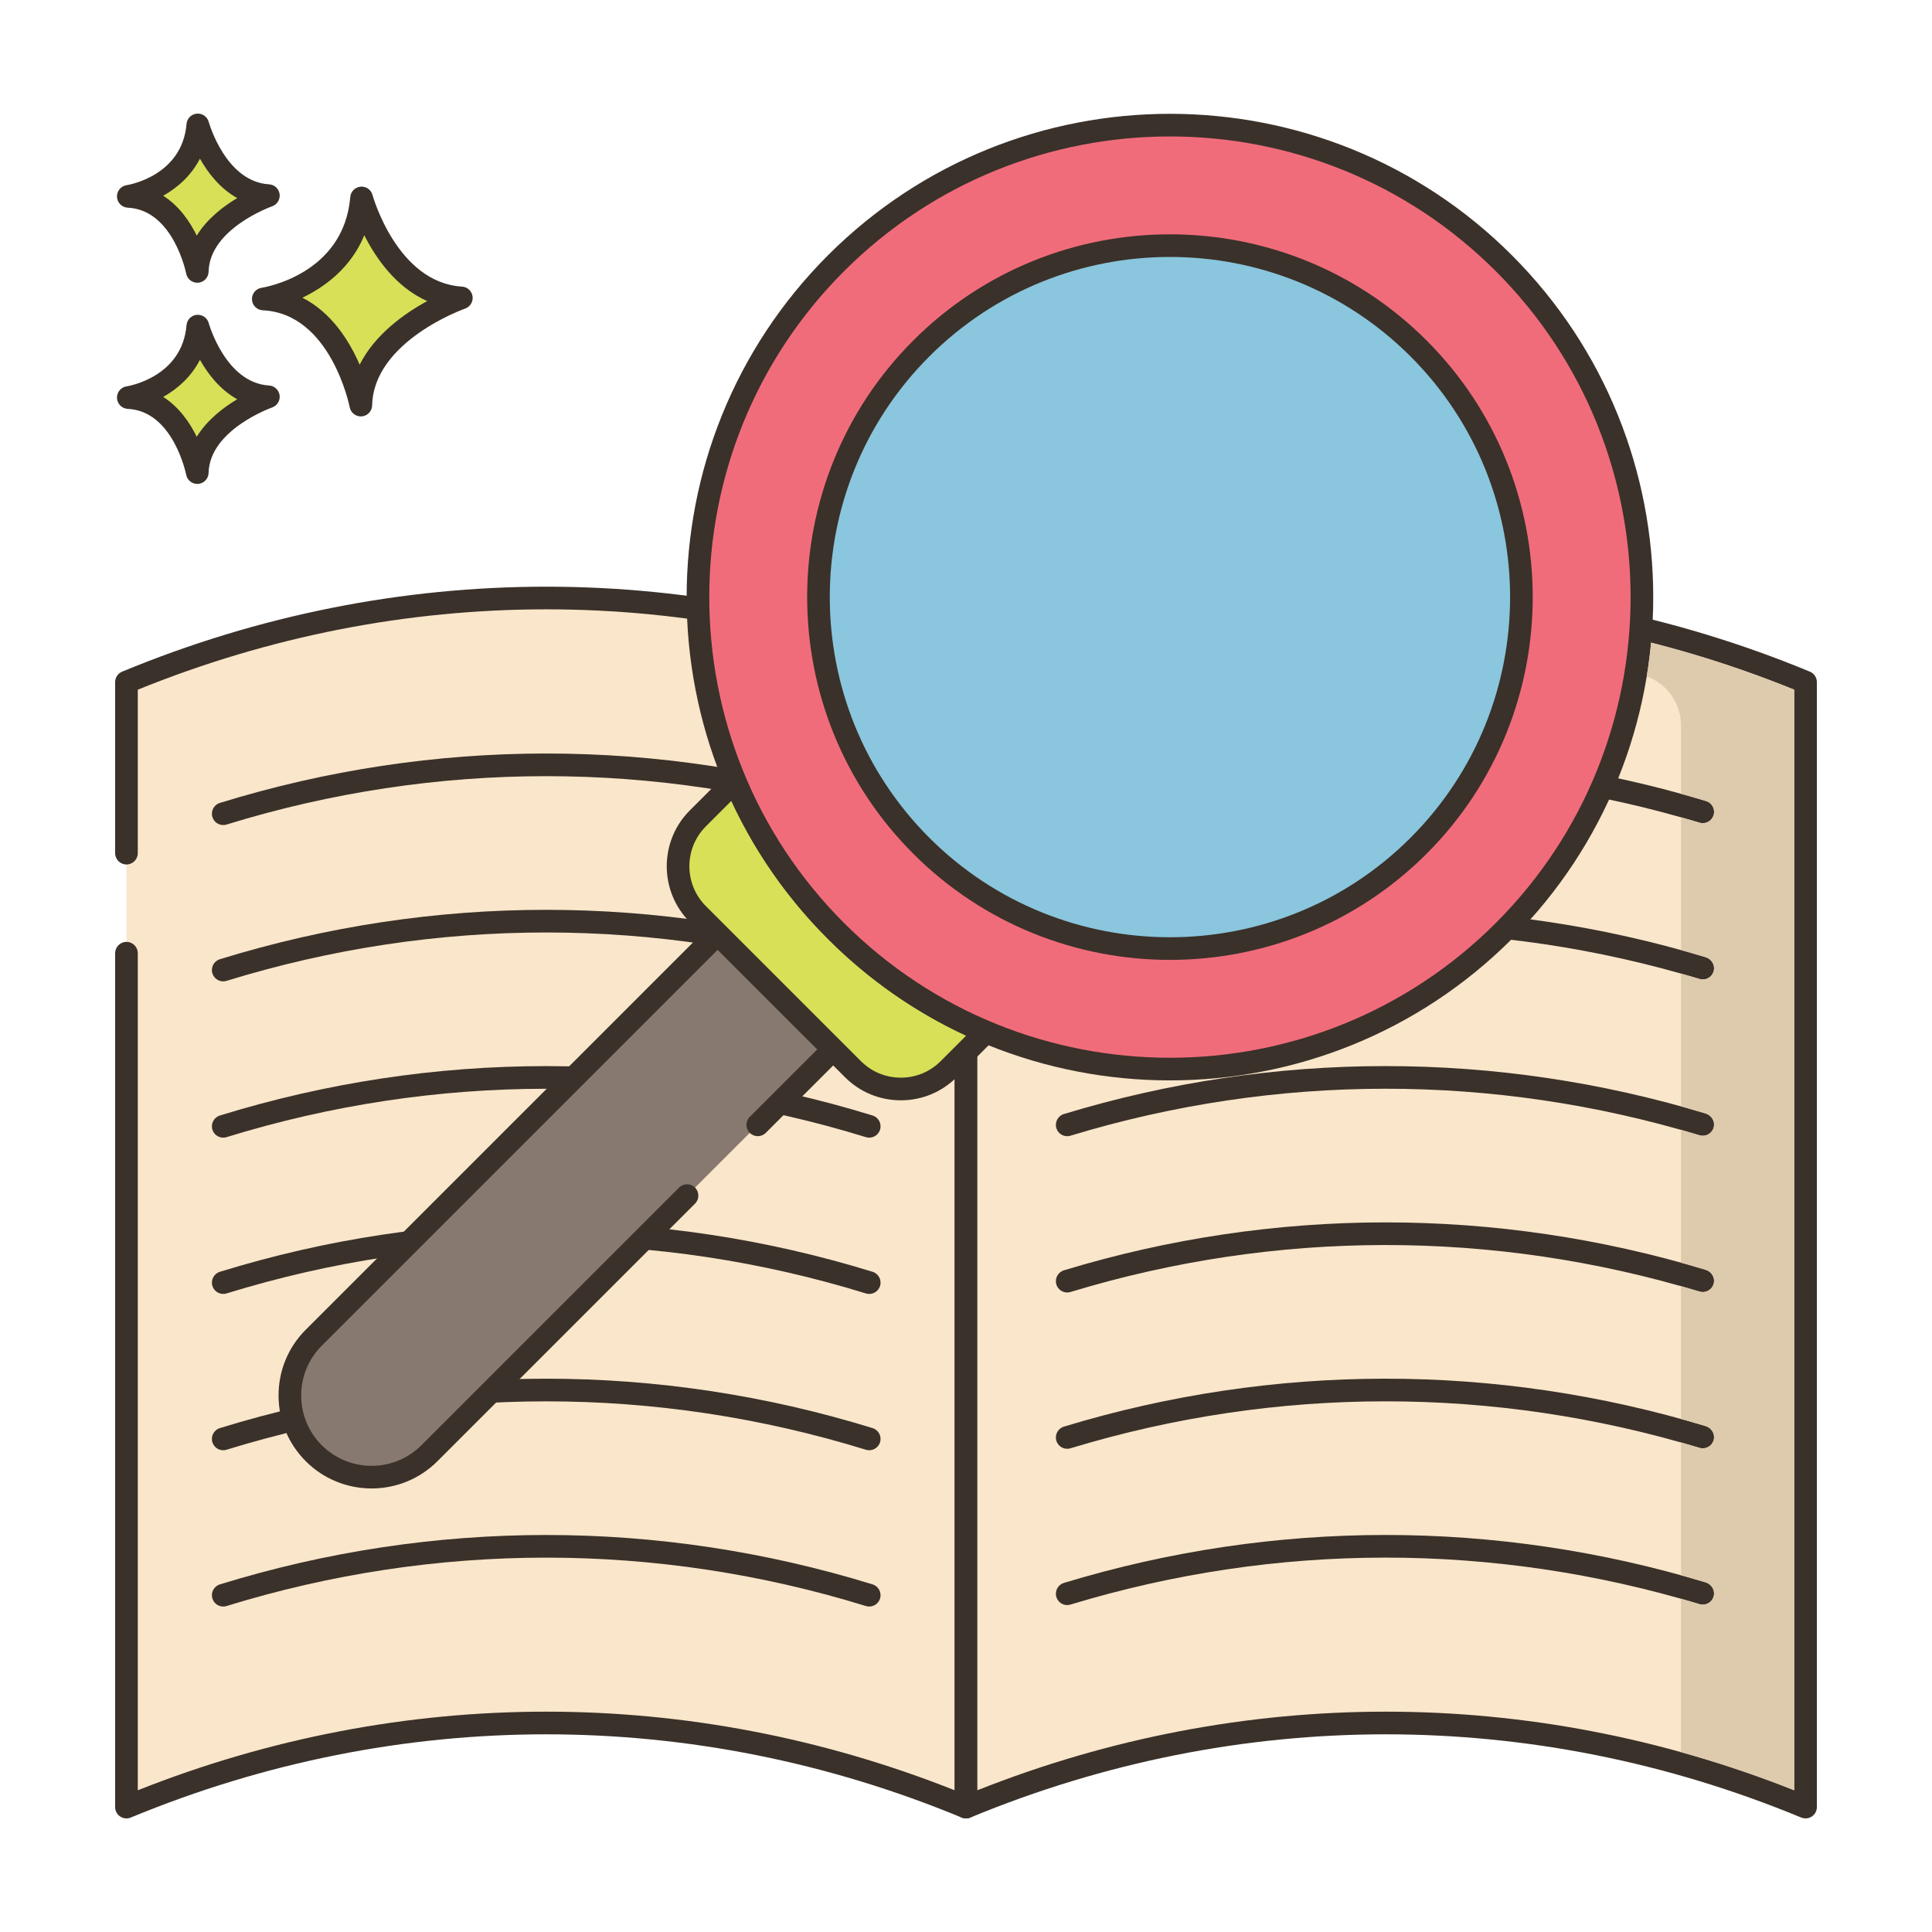 <?xml version="1.0" encoding="utf-8"?>
<!-- Generator: Adobe Illustrator 22.0.0, SVG Export Plug-In . SVG Version: 6.00 Build 0)  -->
<svg version="1.1" xmlns="http://www.w3.org/2000/svg" xmlns:xlink="http://www.w3.org/1999/xlink" x="0px" y="0px"
	 viewBox="0 0 256 256" style="enable-background:new 0 0 256 256;" xml:space="preserve">
<style type="text/css">
	.st0{display:none;}
	.st1{display:inline;}
	.st2{fill:none;stroke:#6B1D1D;stroke-width:0.5;stroke-miterlimit:10;}
	.st3{fill:#3A312A;}
	.st4{fill:#87796F;}
	.st5{fill:#D5DE58;}
	.st6{fill:#695B51;}
	.st7{fill:#FCE8CB;}
	.st8{fill:#F16C7A;}
	.st9{fill:#8AC6DD;}
	.st10{fill:#DECAAD;}
	.st11{fill:#D6DF58;}
	.st12{fill-rule:evenodd;clip-rule:evenodd;fill:#FCE8CB;}
	.st13{fill:#F5978A;}
	.st14{fill:#D7E057;}
	.st15{fill-rule:evenodd;clip-rule:evenodd;fill:#87796F;}
	.st16{fill:#6CA8BF;}
	.st17{fill:#B9C239;}
	.st18{fill:#D34E5C;}
	.st19{fill:#FAE6CA;}
	.st20{fill:#F8E4C8;}
	.st21{fill:#8AC5DC;}
	.st22{fill:#EF6D7A;}
	.st23{fill:#EB6E7A;}
	.st24{fill:#89C4DB;}
	.st25{fill-rule:evenodd;clip-rule:evenodd;fill:#F16C7A;}
	.st26{fill:#F7E3C7;}
	.st27{fill:#F6E2C6;}
	.st28{fill:#ED6E7A;}
	.st29{fill:#8AC3DA;}
	.st30{fill:#D5DC57;}
	.st31{fill-rule:evenodd;clip-rule:evenodd;fill:#D7E057;}
	.st32{fill-rule:evenodd;clip-rule:evenodd;fill:#F8E4C8;}
	.st33{fill:#D4DB56;}
	.st34{fill:#F59689;}
	.st35{fill:#DDC9AC;}
	.st36{fill:#D24E5C;}
	.st37{fill:#6A5C52;}
	.st38{fill:#6CA6BE;}
	.st39{fill:#B8C136;}
	.st40{fill-rule:evenodd;clip-rule:evenodd;fill:#FAE6CA;}
</style>
<g id="Layer_2" class="st0">
	<g class="st1">
		<g>
			<line class="st2" x1="0" y1="4.829" x2="256" y2="4.829"/>
			<line class="st2" x1="0" y1="16.56" x2="256" y2="16.56"/>
			<line class="st2" x1="0" y1="28.29" x2="256" y2="28.29"/>
			<line class="st2" x1="0" y1="40.021" x2="256" y2="40.021"/>
			<line class="st2" x1="0" y1="51.751" x2="256" y2="51.751"/>
			<line class="st2" x1="0" y1="63.482" x2="256" y2="63.482"/>
			<line class="st2" x1="0" y1="75.213" x2="256" y2="75.213"/>
			<line class="st2" x1="0" y1="86.943" x2="256" y2="86.943"/>
			<line class="st2" x1="0" y1="98.674" x2="256" y2="98.674"/>
			<line class="st2" x1="0" y1="110.404" x2="256" y2="110.404"/>
			<line class="st2" x1="0" y1="122.135" x2="256" y2="122.135"/>
			<line class="st2" x1="0" y1="133.865" x2="256" y2="133.865"/>
			<line class="st2" x1="0" y1="145.596" x2="256" y2="145.596"/>
			<line class="st2" x1="0" y1="157.326" x2="256" y2="157.326"/>
			<line class="st2" x1="0" y1="169.057" x2="256" y2="169.057"/>
			<line class="st2" x1="0" y1="180.788" x2="256" y2="180.788"/>
			<line class="st2" x1="0" y1="192.518" x2="256" y2="192.518"/>
			<line class="st2" x1="0" y1="204.249" x2="256" y2="204.249"/>
			<line class="st2" x1="0" y1="215.979" x2="256" y2="215.979"/>
			<line class="st2" x1="0" y1="227.71" x2="256" y2="227.71"/>
			<line class="st2" x1="0" y1="239.44" x2="256" y2="239.44"/>
			<line class="st2" x1="0" y1="251.171" x2="256" y2="251.171"/>
		</g>
		<g>
			<line class="st2" x1="251.171" y1="0" x2="251.171" y2="256"/>
			<line class="st2" x1="239.44" y1="0" x2="239.44" y2="256"/>
			<line class="st2" x1="227.71" y1="0" x2="227.71" y2="256"/>
			<line class="st2" x1="215.979" y1="0" x2="215.979" y2="256"/>
			<line class="st2" x1="204.249" y1="0" x2="204.249" y2="256"/>
			<line class="st2" x1="192.518" y1="0" x2="192.518" y2="256"/>
			<line class="st2" x1="180.788" y1="0" x2="180.788" y2="256"/>
			<line class="st2" x1="169.057" y1="0" x2="169.057" y2="256"/>
			<line class="st2" x1="157.326" y1="0" x2="157.326" y2="256"/>
			<line class="st2" x1="145.596" y1="0" x2="145.596" y2="256"/>
			<line class="st2" x1="133.865" y1="0" x2="133.865" y2="256"/>
			<line class="st2" x1="122.135" y1="0" x2="122.135" y2="256"/>
			<line class="st2" x1="110.404" y1="0" x2="110.404" y2="256"/>
			<line class="st2" x1="98.674" y1="0" x2="98.674" y2="256"/>
			<line class="st2" x1="86.943" y1="0" x2="86.943" y2="256"/>
			<line class="st2" x1="75.212" y1="0" x2="75.212" y2="256"/>
			<line class="st2" x1="63.482" y1="0" x2="63.482" y2="256"/>
			<line class="st2" x1="51.751" y1="0" x2="51.751" y2="256"/>
			<line class="st2" x1="40.021" y1="0" x2="40.021" y2="256"/>
			<line class="st2" x1="28.29" y1="0" x2="28.29" y2="256"/>
			<line class="st2" x1="16.56" y1="0" x2="16.56" y2="256"/>
			<line class="st2" x1="4.829" y1="0" x2="4.829" y2="256"/>
		</g>
	</g>
</g>
<g id="Layer_1">
	<g>
		<path class="st19" d="M16.757,126.303v113.145c35.613-14.751,75.628-14.751,111.241,0V90.383
			c-35.613-14.752-75.628-14.752-111.241,0v22.664V126.303z"/>
		<path class="st3" d="M127.998,240.949c-0.194,0-0.39-0.038-0.574-0.114c-35.497-14.704-74.596-14.703-110.093,0
			c-0.461,0.192-0.99,0.14-1.407-0.139c-0.417-0.278-0.667-0.746-0.667-1.247V126.303c0-0.829,0.672-1.5,1.5-1.5
			c0.828,0,1.5,0.671,1.5,1.5v110.918c34.99-13.889,73.253-13.889,108.241,0V91.389c-34.942-14.199-73.299-14.198-108.241,0v21.658
			c0,0.829-0.672,1.5-1.5,1.5c-0.828,0-1.5-0.671-1.5-1.5V90.383c0-0.607,0.365-1.154,0.926-1.386
			c36.238-15.011,76.151-15.011,112.39,0c0.561,0.232,0.926,0.779,0.926,1.386v149.065c0,0.501-0.25,0.969-0.667,1.247
			C128.581,240.863,128.29,240.949,127.998,240.949z"/>
		<path class="st14" d="M47.911,26.228c0,0,3.408,12.659,13.222,13.246c0,0-13.1,4.525-13.321,14.202
			c0,0-2.578-13.572-12.925-14.059C34.887,39.618,46.937,37.792,47.911,26.228z"/>
		<path class="st3" d="M47.81,55.176c-0.713,0-1.335-0.506-1.473-1.217c-0.023-0.124-2.494-12.418-11.521-12.843
			c-0.771-0.037-1.388-0.651-1.428-1.421c-0.04-0.771,0.511-1.445,1.273-1.561c0.441-0.069,10.895-1.817,11.754-12.032
			c0.061-0.725,0.635-1.301,1.359-1.367c0.736-0.062,1.394,0.399,1.584,1.102c0.031,0.116,3.259,11.626,11.863,12.14
			c0.714,0.043,1.297,0.584,1.396,1.292c0.098,0.708-0.318,1.388-0.994,1.623c-0.121,0.042-12.118,4.31-12.313,12.819
			c-0.018,0.767-0.611,1.396-1.375,1.459C47.894,55.175,47.852,55.176,47.81,55.176z M40.069,39.447
			c3.878,1.969,6.231,5.746,7.587,8.876c2.026-4.021,5.942-6.787,8.949-8.427c-4.134-1.842-6.783-5.651-8.334-8.722
			C46.478,35.534,43,38.042,40.069,39.447z"/>
		<path class="st14" d="M26.212,43.209c0,0,2.411,8.954,9.352,9.369c0,0-9.266,3.201-9.422,10.045c0,0-1.824-9.6-9.142-9.944
			C17,52.679,25.524,51.388,26.212,43.209z"/>
		<path class="st3" d="M26.142,64.123c-0.714,0-1.337-0.507-1.473-1.22c-0.016-0.082-1.704-8.442-7.739-8.726
			c-0.771-0.037-1.388-0.651-1.428-1.421c-0.04-0.771,0.511-1.445,1.273-1.561c0.296-0.047,7.363-1.243,7.942-8.113
			c0.062-0.726,0.636-1.303,1.361-1.368c0.717-0.057,1.392,0.399,1.582,1.102l0,0c0.021,0.079,2.227,7.919,7.993,8.264
			c0.714,0.043,1.299,0.584,1.396,1.293c0.097,0.709-0.32,1.388-0.996,1.622c-0.081,0.028-8.282,2.953-8.412,8.662
			c-0.018,0.767-0.611,1.397-1.376,1.461C26.225,64.122,26.183,64.123,26.142,64.123z M21.622,52.596
			c2.107,1.333,3.523,3.394,4.447,5.28c1.376-2.232,3.515-3.872,5.365-4.973c-2.287-1.269-3.885-3.35-4.941-5.224
			C25.319,49.966,23.477,51.555,21.622,52.596z"/>
		<path class="st14" d="M26.212,16.551c0,0,2.411,8.954,9.352,9.37c0,0-9.266,3.201-9.422,10.045c0,0-1.824-9.6-9.142-9.944
			C17,26.022,25.524,24.731,26.212,16.551z"/>
		<path class="st3" d="M26.142,37.466c-0.714,0-1.337-0.507-1.473-1.22c-0.016-0.082-1.704-8.442-7.739-8.726
			c-0.771-0.037-1.388-0.651-1.428-1.421c-0.04-0.771,0.511-1.445,1.273-1.56c0.296-0.047,7.363-1.243,7.942-8.114
			c0.062-0.726,0.636-1.303,1.361-1.368c0.717-0.063,1.392,0.399,1.582,1.102l0,0c0.021,0.079,2.227,7.92,7.993,8.265
			c0.714,0.043,1.299,0.584,1.396,1.294c0.097,0.709-0.32,1.388-0.996,1.622c-0.081,0.028-8.282,2.952-8.412,8.662
			c-0.018,0.767-0.611,1.397-1.376,1.461C26.225,37.465,26.183,37.466,26.142,37.466z M21.622,25.938
			c2.107,1.333,3.523,3.395,4.447,5.28c1.376-2.233,3.516-3.872,5.365-4.972c-2.287-1.269-3.885-3.35-4.941-5.224
			C25.319,23.309,23.477,24.897,21.622,25.938z"/>
		<path class="st19" d="M239.243,90.383c-35.613-14.752-75.628-14.752-111.241,0c0,49.689,0,99.377,0,149.065
			c35.613-14.751,75.628-14.751,111.241,0C239.243,189.76,239.243,140.072,239.243,90.383z"/>
		<path class="st3" d="M239.243,240.949c-0.194,0-0.39-0.038-0.574-0.114c-35.497-14.704-74.598-14.703-110.093,0
			c-0.461,0.192-0.99,0.14-1.407-0.139c-0.417-0.278-0.667-0.746-0.667-1.247V90.383c0-0.607,0.365-1.154,0.926-1.386
			c36.237-15.009,76.15-15.01,112.39,0c0.561,0.232,0.926,0.779,0.926,1.386v149.065c0,0.501-0.25,0.969-0.667,1.247
			C239.826,240.863,239.535,240.949,239.243,240.949z M183.623,226.805c18.312,0,36.625,3.472,54.12,10.416V91.389
			c-34.944-14.199-73.299-14.198-108.241,0v145.832C146.997,230.277,165.31,226.805,183.623,226.805z"/>
		<path class="st3" d="M115.178,212.874c-0.145,0-0.295-0.021-0.442-0.067c-27.717-8.549-57.012-8.548-84.715,0
			c-0.799,0.246-1.632-0.201-1.876-0.991c-0.244-0.792,0.2-1.631,0.991-1.876c28.283-8.727,58.187-8.727,86.484,0
			c0.791,0.244,1.235,1.084,0.991,1.875C116.412,212.46,115.819,212.874,115.178,212.874z"/>
		<path class="st3" d="M141.409,212.68c-0.643,0-1.237-0.417-1.435-1.064c-0.24-0.793,0.207-1.63,0.999-1.871
			c27.817-8.452,57.24-8.471,85.089-0.056c0.793,0.24,1.242,1.077,1.002,1.87c-0.238,0.794-1.079,1.239-1.869,1.002
			c-27.279-8.243-56.101-8.224-83.349,0.054C141.701,212.659,141.554,212.68,141.409,212.68z"/>
		<path class="st3" d="M29.577,192.164c-0.641,0-1.233-0.414-1.433-1.058c-0.244-0.792,0.2-1.631,0.991-1.876
			c28.283-8.728,58.187-8.727,86.484,0c0.791,0.244,1.235,1.084,0.991,1.875c-0.244,0.792-1.081,1.236-1.876,0.992
			c-27.717-8.549-57.012-8.548-84.715,0C29.873,192.142,29.724,192.164,29.577,192.164z"/>
		<path class="st3" d="M141.409,191.971c-0.643,0-1.237-0.417-1.435-1.064c-0.24-0.792,0.207-1.63,0.999-1.871
			c27.818-8.453,57.241-8.471,85.089-0.056c0.793,0.24,1.242,1.077,1.002,1.87c-0.238,0.794-1.079,1.24-1.869,1.002
			c-27.279-8.244-56.101-8.225-83.349,0.054C141.701,191.95,141.554,191.971,141.409,191.971z"/>
		<path class="st3" d="M115.178,171.454c-0.145,0-0.295-0.021-0.442-0.067c-27.717-8.549-57.012-8.548-84.715-0.001
			c-0.799,0.244-1.632-0.201-1.876-0.991c-0.244-0.791,0.2-1.631,0.991-1.876c28.283-8.727,58.187-8.727,86.484,0
			c0.791,0.244,1.235,1.084,0.991,1.875C116.412,171.04,115.819,171.454,115.178,171.454z"/>
		<path class="st3" d="M141.409,171.261c-0.643,0-1.237-0.417-1.435-1.064c-0.24-0.793,0.207-1.63,0.999-1.871
			c27.818-8.452,57.241-8.47,85.089-0.056c0.793,0.24,1.242,1.077,1.002,1.87c-0.238,0.793-1.079,1.241-1.869,1.002
			c-27.279-8.243-56.101-8.224-83.349,0.054C141.701,171.24,141.554,171.261,141.409,171.261z"/>
		<path class="st3" d="M115.178,150.745c-0.145,0-0.295-0.021-0.442-0.067c-27.717-8.549-57.012-8.548-84.715-0.001
			c-0.799,0.246-1.632-0.201-1.876-0.991c-0.244-0.791,0.2-1.631,0.991-1.875c28.283-8.728,58.187-8.727,86.484-0.001
			c0.791,0.244,1.235,1.084,0.991,1.876C116.412,150.331,115.819,150.745,115.178,150.745z"/>
		<path class="st3" d="M141.409,150.551c-0.643,0-1.237-0.417-1.435-1.064c-0.24-0.792,0.207-1.63,0.999-1.871
			c27.818-8.453,57.241-8.471,85.089-0.056c0.793,0.24,1.242,1.077,1.002,1.87c-0.238,0.794-1.079,1.24-1.869,1.002
			c-27.279-8.244-56.101-8.225-83.349,0.054C141.701,150.53,141.554,150.551,141.409,150.551z"/>
		<path class="st3" d="M29.577,130.035c-0.641,0-1.233-0.414-1.433-1.058c-0.244-0.791,0.2-1.631,0.991-1.875
			c28.283-8.728,58.187-8.727,86.484,0c0.791,0.244,1.235,1.084,0.991,1.876c-0.244,0.792-1.081,1.236-1.876,0.992
			c-27.717-8.549-57.012-8.548-84.715-0.001C29.873,130.013,29.724,130.035,29.577,130.035z"/>
		<path class="st3" d="M141.409,129.841c-0.643,0-1.237-0.417-1.435-1.064c-0.24-0.793,0.207-1.63,0.999-1.871
			c27.818-8.452,57.241-8.47,85.089-0.056c0.793,0.24,1.242,1.077,1.002,1.87c-0.238,0.794-1.079,1.241-1.869,1.002
			c-27.279-8.243-56.101-8.224-83.349,0.054C141.701,129.82,141.554,129.841,141.409,129.841z"/>
		<path class="st3" d="M115.178,109.325c-0.145,0-0.295-0.021-0.442-0.067c-27.717-8.549-57.012-8.548-84.715-0.001
			c-0.799,0.244-1.632-0.201-1.876-0.991c-0.244-0.791,0.2-1.631,0.991-1.875c28.283-8.728,58.187-8.727,86.484-0.001
			c0.791,0.244,1.235,1.084,0.991,1.876C116.412,108.911,115.819,109.325,115.178,109.325z"/>
		<path class="st3" d="M141.409,109.132c-0.643,0-1.237-0.417-1.435-1.064c-0.24-0.792,0.207-1.63,0.999-1.871
			c27.817-8.452,57.24-8.471,85.089-0.056c0.793,0.24,1.242,1.077,1.002,1.87c-0.238,0.794-1.079,1.239-1.869,1.002
			c-27.279-8.243-56.101-8.224-83.349,0.054C141.701,109.111,141.554,109.132,141.409,109.132z"/>
		<path class="st4" d="M100.41,149.048l18.691-18.69c-2.927-2.051-5.713-4.384-8.323-6.993c-2.609-2.609-4.943-5.395-6.993-8.323
			l-62.204,62.204c-4.229,4.229-4.229,11.087,0,15.316c4.229,4.23,11.087,4.229,15.316,0l34.141-34.141L100.41,149.048z"/>
		<path class="st3" d="M49.238,197.228c-3.157,0-6.315-1.202-8.718-3.605c-2.329-2.329-3.611-5.425-3.611-8.719
			c0-3.293,1.282-6.39,3.611-8.718l62.204-62.204c0.312-0.313,0.745-0.471,1.191-0.434c0.441,0.038,0.844,0.271,1.098,0.634
			c2.012,2.873,4.308,5.605,6.825,8.123c2.516,2.515,5.248,4.811,8.122,6.826c0.363,0.254,0.596,0.656,0.634,1.098
			c0.039,0.441-0.12,0.878-0.434,1.191l-18.69,18.69c-0.586,0.586-1.535,0.586-2.121,0c-0.586-0.585-0.586-1.536,0-2.121
			l17.445-17.445c-2.489-1.852-4.864-3.904-7.077-6.118c-2.215-2.215-4.268-4.589-6.117-7.077l-60.959,60.959
			c-1.762,1.762-2.732,4.105-2.732,6.597c0,2.492,0.971,4.836,2.732,6.598c3.638,3.638,9.557,3.637,13.194,0l34.141-34.141
			c0.586-0.586,1.535-0.586,2.121,0c0.586,0.586,0.586,1.536,0,2.121l-34.141,34.141C55.554,196.026,52.395,197.227,49.238,197.228z
			"/>
		<path class="st14" d="M130.627,136.75l-4.921,4.921c-3.5,3.5-9.185,3.5-12.686,0l-20.549-20.548c-3.5-3.5-3.5-9.185,0-12.686
			l4.922-4.922c3.04,7.213,7.509,13.972,13.385,19.849C116.654,129.24,123.414,133.71,130.627,136.75z"/>
		<path class="st3" d="M119.362,145.797c-2.798,0-5.428-1.088-7.403-3.065L91.41,122.184c-4.082-4.083-4.082-10.725,0-14.807
			l4.922-4.921c0.353-0.353,0.86-0.504,1.349-0.412c0.49,0.096,0.9,0.429,1.094,0.889c3.051,7.235,7.446,13.752,13.064,19.371
			c5.618,5.619,12.136,10.014,19.371,13.064c0.46,0.194,0.793,0.604,0.889,1.094c0.097,0.49-0.058,0.996-0.411,1.349l-4.922,4.921
			C124.79,144.708,122.16,145.797,119.362,145.797z M96.906,106.124l-3.375,3.374c-2.912,2.913-2.912,7.651,0,10.564l20.549,20.548
			c1.409,1.41,3.285,2.186,5.282,2.186s3.873-0.776,5.282-2.186l3.374-3.374c-6.787-3.143-12.936-7.446-18.301-12.812
			C104.352,119.06,100.05,112.912,96.906,106.124z"/>
		
			<ellipse transform="matrix(0.519 -0.855 0.855 0.519 6.921 170.54)" class="st8" cx="155.023" cy="79.12" rx="62.568" ry="62.568"/>
		<path class="st3" d="M155.023,143.158c-16.406,0-32.813-6.245-45.303-18.735c-24.98-24.98-24.98-65.626,0-90.606
			c24.981-24.979,65.626-24.981,90.607,0c24.98,24.98,24.98,65.627,0,90.606l0,0C187.836,136.913,171.43,143.158,155.023,143.158z
			 M155.023,18.08c-15.641,0-31.275,5.951-43.183,17.857c-23.811,23.811-23.811,62.554,0,86.364
			c23.813,23.811,62.554,23.809,86.364,0c23.811-23.811,23.811-62.554,0-86.364C186.301,24.034,170.659,18.08,155.023,18.08z
			 M199.266,123.362h0.01H199.266z"/>
		
			<ellipse transform="matrix(0.851 -0.526 0.526 0.851 -18.443 93.317)" class="st9" cx="155.023" cy="79.12" rx="46.593" ry="46.593"/>
		<path class="st3" d="M155.023,127.19c-12.316,0-24.631-4.688-34.007-14.063c-18.751-18.752-18.751-49.263,0-68.014
			c18.752-18.751,49.263-18.752,68.015,0l0,0c18.751,18.751,18.751,49.262,0,68.014C179.654,122.502,167.339,127.19,155.023,127.19z
			 M155.023,34.047c-11.548,0-23.096,4.396-31.887,13.186c-17.581,17.582-17.581,46.19,0,63.772
			c17.582,17.582,46.19,17.581,63.772,0c17.581-17.582,17.581-46.189,0-63.772C178.118,38.443,166.57,34.047,155.023,34.047z"/>
		<path class="st10" d="M218.78,85.158c-0.14,1.5-0.34,2.99-0.58,4.47c0.015,0.006,0.03,0.011,0.046,0.017
			c2.714,1.001,4.495,3.616,4.495,6.509v9.034c1.11,0.3,2.22,0.62,3.32,0.95c0.8,0.24,1.24,1.08,1,1.87c-0.23,0.8-1.07,1.24-1.86,1
			c-0.82-0.25-1.64-0.49-2.46-0.71v17.59c1.07,0.299,2.14,0.607,3.202,0.925c0.723,0.216,1.256,0.904,1.169,1.654
			c-0.109,0.943-1.04,1.516-1.911,1.251c-0.82-0.25-1.64-0.49-2.46-0.71v17.59c1.07,0.299,2.14,0.607,3.202,0.925
			c0.723,0.216,1.256,0.904,1.169,1.654c-0.109,0.942-1.04,1.515-1.911,1.251c-0.82-0.25-1.64-0.49-2.46-0.72v17.6
			c1.07,0.299,2.14,0.607,3.202,0.924c0.723,0.216,1.256,0.904,1.169,1.654c-0.109,0.943-1.04,1.516-1.911,1.251
			c-0.82-0.25-1.64-0.49-2.46-0.72v17.6c1.07,0.299,2.14,0.607,3.202,0.924c0.723,0.216,1.256,0.904,1.169,1.654
			c-0.109,0.943-1.04,1.516-1.911,1.251c-0.82-0.25-1.64-0.49-2.46-0.72v17.6c1.07,0.299,2.14,0.607,3.201,0.924
			c0.723,0.216,1.256,0.904,1.169,1.654c-0.109,0.943-1.04,1.516-1.911,1.251c-0.82-0.25-1.64-0.49-2.46-0.72v20.33
			c5.05,1.41,10.06,3.09,15,5.05V91.388C231.52,88.858,225.18,86.788,218.78,85.158z"/>
	</g>
</g>
</svg>
